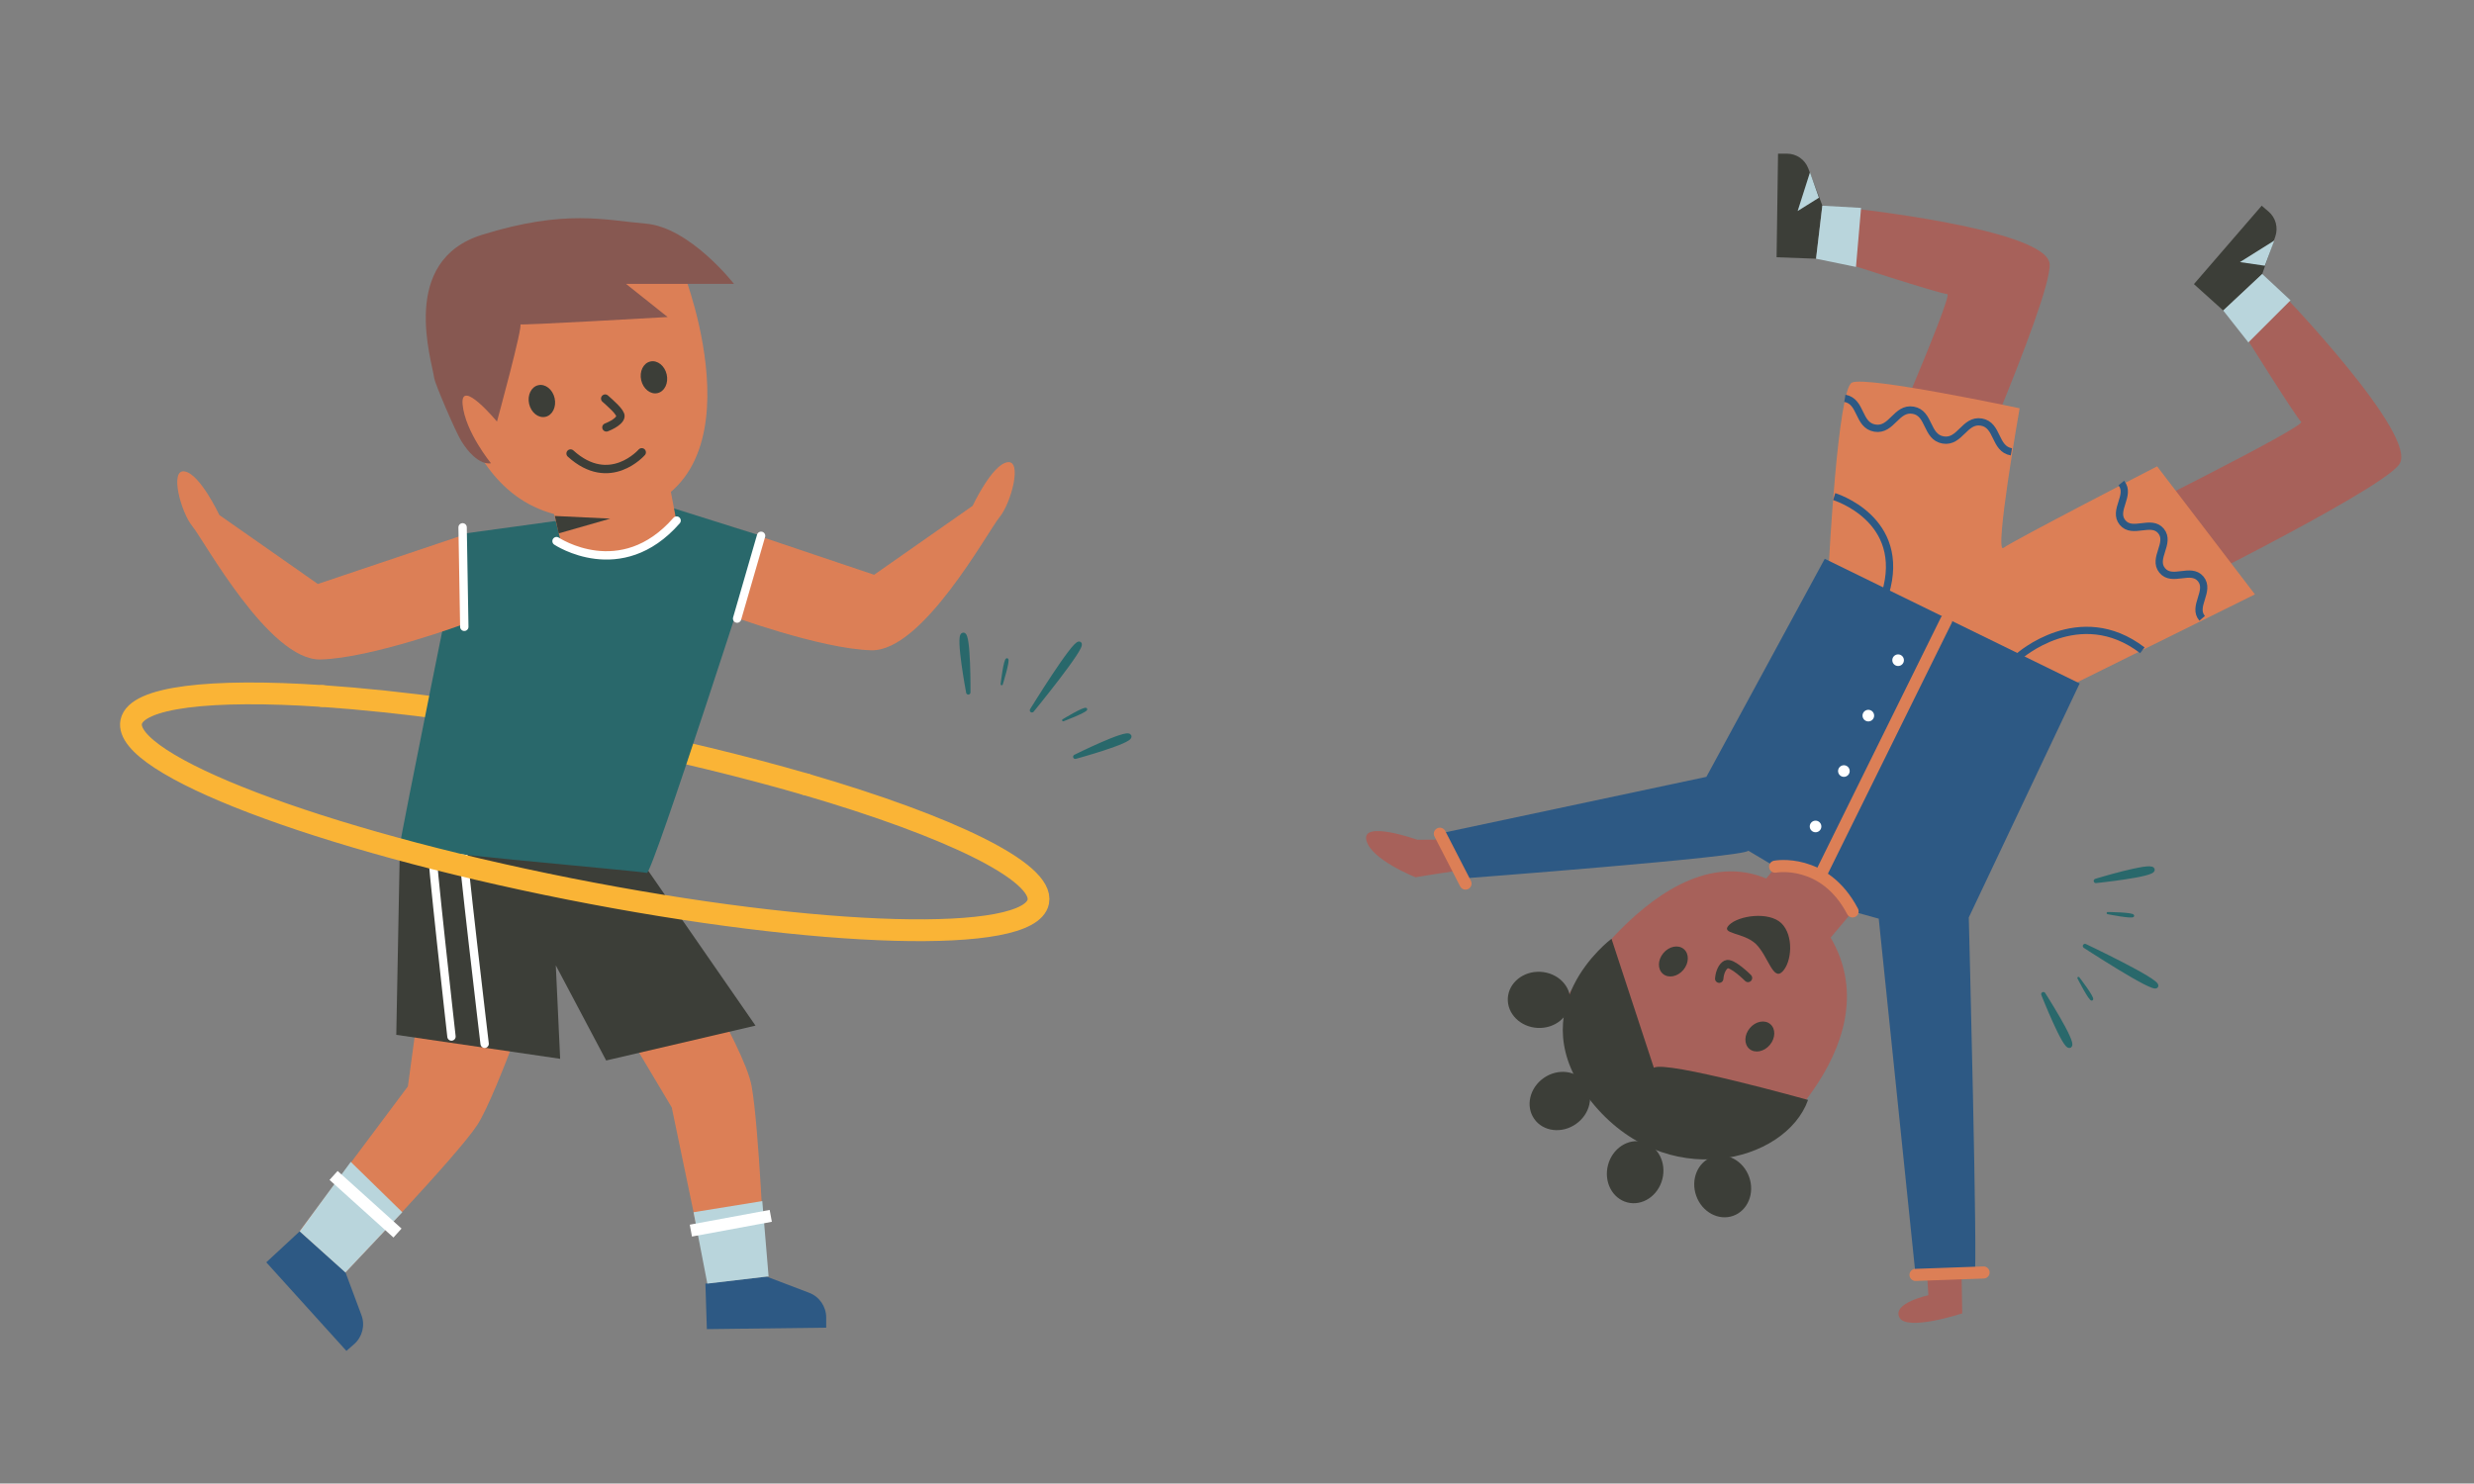 <?xml version="1.0" encoding="utf-8"?>
<!-- Generator: Adobe Illustrator 24.0.2, SVG Export Plug-In . SVG Version: 6.00 Build 0)  -->
<svg version="1.1" id="Layer_1" xmlns="http://www.w3.org/2000/svg" xmlns:xlink="http://www.w3.org/1999/xlink" x="0px" y="0px"
	 viewBox="0 0 1022 613" style="enable-background:new 0 0 1022 613;" xml:space="preserve">
<rect x="0" y="0" width="1022" height="613" fill="#808080" stroke="none"/>
<style type="text/css">
	.st0{fill:#A7615A;}
	.st1{fill:#3C3E38;}
	.st2{fill:#B9D5DC;}
	.st3{fill:#DC7F56;}
	.st4{fill:#DC7F56;stroke:#FFFFFF;stroke-width:3.456;stroke-linecap:round;stroke-miterlimit:10;}
	.st5{fill:none;stroke:#FAB436;stroke-width:9;stroke-linecap:round;stroke-miterlimit:10;}
	.st6{fill:#29686B;}
	.st7{fill:#29686B;stroke:#29686B;stroke-width:1.804;stroke-linejoin:round;stroke-miterlimit:10;}
	.st8{fill:#29686B;stroke:#29686B;stroke-width:0.902;stroke-linejoin:round;stroke-miterlimit:10;}
	.st9{fill:#FFFFFF;}
	.st10{fill:none;stroke:#3C3E38;stroke-width:3.452;stroke-linecap:round;stroke-linejoin:round;stroke-miterlimit:10;}
	.st11{fill:#2D5984;}
	.st12{fill:#875851;}
	.st13{fill:#2D5984;stroke:#FFFFFF;stroke-width:4.983;stroke-linejoin:round;stroke-miterlimit:10;}
	.st14{fill:none;stroke:#DC7F56;stroke-width:5;stroke-linecap:round;stroke-miterlimit:10;}
	.st15{fill:none;stroke:#2D5984;stroke-width:3;stroke-miterlimit:10;}
</style>
<path class="st0" d="M871,216.8c0,0,81.8-40.6,79.6-42.5c-2.2-1.9-25.3-39-25.3-39l16.9-14.6c0,0,57.4,59.6,48.9,71.2
	c-8.5,11.7-108.7,60.7-108.7,60.7"/>
<path class="st1" d="M918.4,128.3l-12.1-10.9l28-32.4l2.8,2.4c3,2.5,4.1,6.7,2.8,10.4l-5.4,15.5L918.4,128.3z"/>
<polygon class="st2" points="918.4,128.3 928.8,141.5 946.2,124.1 934.5,113.2 "/>
<polyline class="st2" points="939.5,99.4 925.3,108.3 935.6,109.8 "/>
<path class="st0" d="M770.7,205.2c0,0,36.6-83.7,33.7-83.7c-2.9,0-44.5-13.6-44.5-13.6l3.5-22c0,0,82.3,8.7,83.3,23.2
	s-44.3,116.4-44.3,116.4"/>
<path class="st3" d="M755.5,232.9c0,0,3.7-71.9,9.5-74.8s69.3,10.6,69.3,10.6s-10.6,60.6-6.7,57.7c3.8-2.9,63.5-33.7,63.5-33.7
	l40.4,52.9l-87.5,43.3"/>
<path class="st0" d="M604.4,347.1c-3-0.3-18.9-0.1-18.9-0.1s-22.7-8.1-21.1,0c1.6,8.1,20.4,15.5,20.4,15.5s32.1-5.6,30.9-3"/>
<path class="st0" d="M795.8,522.2l0.8,13c0,0-14.9,3.2-12,9.1c2.8,6,26-1.6,26-1.6l-0.5-27.7"/>
<path class="st3" d="M275.3,380.9c0,0,32.2,51.2,35.2,67.9c3,16.7,5.3,70.8,5.3,70.8l-23.1,11l-15.2-73L236,388"/>
<path class="st3" d="M224.5,396.6c0,0-19,55.3-27.3,68.2c-8.4,12.9-54.5,60.9-54.5,60.9l-18.9-17l44.7-59.8l10.5-77"/>
<polyline class="st1" points="265.7,356.8 312.1,423.8 250.4,438.2 229.6,398.9 231.4,437.5 163.7,427.6 165.2,349.2 "/>
<path class="st4" d="M178.5,350.3c-0.8-0.4,8,78,8,78"/>
<path class="st4" d="M191.1,348.4c-0.8-0.4,9.1,82.9,9.1,82.9"/>
<path class="st3" d="M301.4,217.4c1.6,0.5,59.7,20.1,59.7,20.1l40.7-28.5c0,0,7.9-16.9,14.3-18s1.6,16.9-3.2,22.7
	c-4.8,5.8-31.7,55.5-52.9,55c-21.1-0.5-59.7-14.8-59.7-14.8"/>
<path class="st5" d="M133.1,287.6c32.3,2.2,72.1,7.5,114.8,16c30.9,6.1,59.8,13.2,85,20.5"/>
<path class="st6" d="M190.8,220.6l38.6-5.3l46.2-6.1l38.8,12.2c0,0-44.9,140-47.2,139.3c-2.3-0.8-102-9.1-102-11.4
	C165.2,346.9,190.8,220.6,190.8,220.6z"/>
<g>
	<path class="st7" d="M426.3,293.5c0,0,17.6-28.6,19.6-27.5C447.9,267.1,426.3,293.5,426.3,293.5z"/>
	<path class="st7" d="M444.2,312.7c0,0,21.3-10.6,22.3-8.5C467.5,306.3,444.2,312.7,444.2,312.7z"/>
	<path class="st7" d="M400,286.1c0,0-4.4-23.4-2.1-23.8C400.2,261.8,400,286.1,400,286.1z"/>
	<path class="st8" d="M439.2,297.6c0,0,9-5.5,9.5-4.6C449.2,293.8,439.2,297.6,439.2,297.6z"/>
	<path class="st8" d="M413.8,282.7c0,0,1.2-10.4,2.2-10.3S413.8,282.7,413.8,282.7z"/>
</g>
<g>
	<path class="st7" d="M861.3,390.9c0,0,30.4,14.4,29.4,16.5C889.8,409.5,861.3,390.9,861.3,390.9z"/>
	<path class="st7" d="M844.1,410.8c0,0,12.8,20,10.9,21.3C853,433.3,844.1,410.8,844.1,410.8z"/>
	<path class="st7" d="M865.8,364c0,0,22.7-6.9,23.4-4.7C889.9,361.5,865.8,364,865.8,364z"/>
	<path class="st8" d="M858.6,404.1c0,0,6.4,8.3,5.6,8.9C863.5,413.7,858.6,404.1,858.6,404.1z"/>
	<path class="st8" d="M870.7,377.3c0,0,10.5,0.1,10.5,1.1S870.7,377.3,870.7,377.3z"/>
</g>
<path class="st1" d="M750.2,106.9l-16.3-0.6l0.6-42.8l3.7,0c3.9,0,7.4,2.4,8.8,6.1l5.8,15.3L750.2,106.9z"/>
<polygon class="st2" points="750.2,106.9 766.7,110.3 768.8,85.9 752.8,85 "/>
<polyline class="st2" points="747.7,71.2 742.6,87.2 751.4,81.7 "/>
<path class="st9" d="M231.6,220.7"/>
<path class="st3" d="M191,221.2c-1.6,0.5-59.7,20.1-59.7,20.1l-40.7-28.5c0,0-7.9-16.9-14.3-18s-1.6,16.9,3.2,22.7
	c4.8,5.8,31.7,55.5,52.9,55c21.1-0.5,59.7-14.8,59.7-14.8"/>
<path class="st3" d="M278.8,112.4l-43.4-0.5l-50.9,29.3c0,0,3.4,81.6,68.5,72.2c65.1-9.4,29.5-100.4,29.5-100.4"/>
<ellipse transform="matrix(0.975 -0.222 0.222 0.975 -27.893 63.985)" class="st1" cx="270.2" cy="155.8" rx="5.4" ry="6.7"/>
<ellipse transform="matrix(0.975 -0.222 0.222 0.975 -31.221 53.943)" class="st1" cx="223.9" cy="165.6" rx="5.4" ry="6.7"/>
<path class="st10" d="M265.1,186.9c0,0-13.2,15.2-29.4,0.5"/>
<path class="st10" d="M250,164.7c2,1.8,6.6,5.7,6.3,7.4c-0.4,2.5-5.8,4.5-5.8,4.5"/>
<path class="st0" d="M649.6,414.4l25.8,34.9l54.1,22.9c0,0,63-52,16.1-98.2s-97.8,37.2-97.8,37.2"/>
<ellipse transform="matrix(0.642 -0.766 0.766 0.642 -57.062 672.128)" class="st1" cx="691.7" cy="397.2" rx="6.7" ry="5.4"/>
<ellipse transform="matrix(0.642 -0.766 0.766 0.642 -68.01 710.579)" class="st1" cx="727.4" cy="428.2" rx="6.7" ry="5.4"/>
<path class="st10" d="M710.2,404.4c0.2-2.6,1.3-5.1,2.9-5.9c2.2-1.2,9,5.6,9,5.6"/>
<path class="st3" d="M276.3,198.8l3.1,16.4c0,0-6.8,9-20.1,12.6c-16.4,4.4-27.7-4.4-27.7-4.4l-5-20.1"/>
<path class="st11" d="M291.4,530.4l0.6,18.8l49.3-0.6v-4.2c0-4.5-2.8-8.6-7-10.2l-17.6-6.7L291.4,530.4z"/>
<polygon class="st2" points="292.2,530.4 286.5,500.9 314.9,496.3 317.5,527.4 "/>
<path class="st11" d="M123.8,508.8L110,521.6l33.1,36.6l3.2-2.8c3.4-3,4.6-7.8,3-12l-6.6-17.7L123.8,508.8z"/>
<polygon class="st2" points="123.8,508.8 144.9,480.1 166.2,500.9 142.7,525.8 "/>
<polygon class="st1" points="229.2,213.2 230.8,220.4 252.1,214.3 "/>
<path class="st12" d="M205.3,174.2c0,0-15.2-18.3-14.2-7.1c1,11.2,11.7,24.3,11.7,24.3s-5.4,1.7-12.2-9.1
	c-2.5-4-10.9-23.8-11.2-25.9c-1-7.6-14.7-48.7,19.8-59.4s50.8-6,67.5-4.6c18.3,1.5,36.5,24.9,36.5,24.9h-44.6l17.2,13.7
	c0,0-62.4,3.6-60.9,3C216.4,133.6,205.3,174.2,205.3,174.2z"/>
<line class="st13" x1="137.8" y1="485.7" x2="164.2" y2="509.5"/>
<line class="st13" x1="285.4" y1="508.5" x2="318.4" y2="502.4"/>
<path class="st4" d="M229.9,223.6c0,0,26.6,17.8,49.6-8.5"/>
<line class="st4" x1="314.4" y1="221.4" x2="304.5" y2="255.6"/>
<line class="st4" x1="191.8" y1="259" x2="191.1" y2="217.9"/>
<path class="st5" d="M332.9,324.1c59.3,17.3,98.5,36.2,96,48.5c-3.5,17.6-90.2,15.2-193.7-5.3s-184.5-51.4-181-69
	c2.1-10.3,32.8-13.8,78.9-10.7"/>
<path class="st1" d="M746.9,454.5c0,0-58.6-16.4-63.7-13.3l-17.5-53.3c0,0-39,29.1-8.4,67.2C687.8,493.2,737.7,480.5,746.9,454.5z"
	/>
<ellipse transform="matrix(0.943 -0.334 0.334 0.943 -122.806 265.958)" class="st1" cx="711.4" cy="489.8" rx="11.6" ry="12.9"/>
<ellipse transform="matrix(5.288298e-02 -0.999 0.999 5.288298e-02 189.167 1026.256)" class="st1" cx="635.6" cy="413.4" rx="11.6" ry="12.9"/>
<ellipse transform="matrix(0.25 -0.968 0.968 0.25 38.209 1017.174)" class="st1" cx="675.4" cy="483.9" rx="12.9" ry="11.6"/>
<ellipse transform="matrix(0.82 -0.573 0.573 0.82 -144.289 451.24)" class="st1" cx="644.1" cy="454.6" rx="12.9" ry="11.6"/>
<path class="st1" d="M714.3,382.2c3.9-3.9,16.4-5.7,21.6-0.7c5.2,5.1,4.3,16.1,0.4,20c-3.9,3.9-5.8-6.3-10.9-11.4
	C720.2,385.1,710.4,386.1,714.3,382.2z"/>
<rect x="730.6" y="354.7" transform="matrix(-0.765 -0.644 0.644 -0.765 1083.614 1132.958)" class="st0" width="36.1" height="28"/>
<path class="st11" d="M765.3,376.6c0,0-12.4-20.9-32-18.5l-11.1-6.6c-0.7,2.6-116.8,11.4-116.8,11.4l-10.6-18.5L704.9,321l48.9-90.1
	l105.3,51.5l-45.8,96.7c0,0,3.8,147.6,2.4,147.4c-1.4-0.2-24.4,0.2-24.4,0.2l-15.2-147.1L765.3,376.6z"/>
<path class="st0" d="M887.1,135"/>
<path class="st14" d="M733.3,358.1c0,0,20.3-3.8,32,18.5"/>
<line class="st14" x1="804" y1="256.3" x2="752.9" y2="359.8"/>
<line class="st14" x1="594.8" y1="344.5" x2="605.4" y2="365.1"/>
<line class="st14" x1="791.3" y1="526.8" x2="819.4" y2="525.8"/>
<g>
	<circle class="st9" cx="750" cy="341.5" r="2.4"/>
</g>
<g>
	<circle class="st9" cx="761.7" cy="318.6" r="2.4"/>
</g>
<g>
	<circle class="st9" cx="771.8" cy="295.7" r="2.4"/>
</g>
<g>
	<circle class="st9" cx="784.1" cy="272.8" r="2.4"/>
</g>
<path class="st15" d="M757.7,205.2c0,0,30.4,9.2,21.1,40.1"/>
<path class="st15" d="M833.9,271.3c0,0,25.1-22.5,51.1-2.6"/>
<g>
	<path class="st15" d="M762.1,164.6c7,1.2,5.3,11.1,12.4,12.3c7,1.2,8.8-8.6,15.8-7.4c7,1.2,5.3,11.1,12.4,12.3
		c7,1.2,8.8-8.6,15.8-7.4c7,1.2,5.3,11.1,12.4,12.3"/>
</g>
<g>
	<path class="st15" d="M876.3,199.6c4.1,5-3.6,11.3,0.5,16.3c4.1,5,11.8-1.4,15.9,3.5c4.1,5-3.6,11.3,0.5,16.3
		c4.1,5,11.8-1.4,15.9,3.5c4.1,5-3.6,11.4,0.6,16.3"/>
</g>
</svg>
